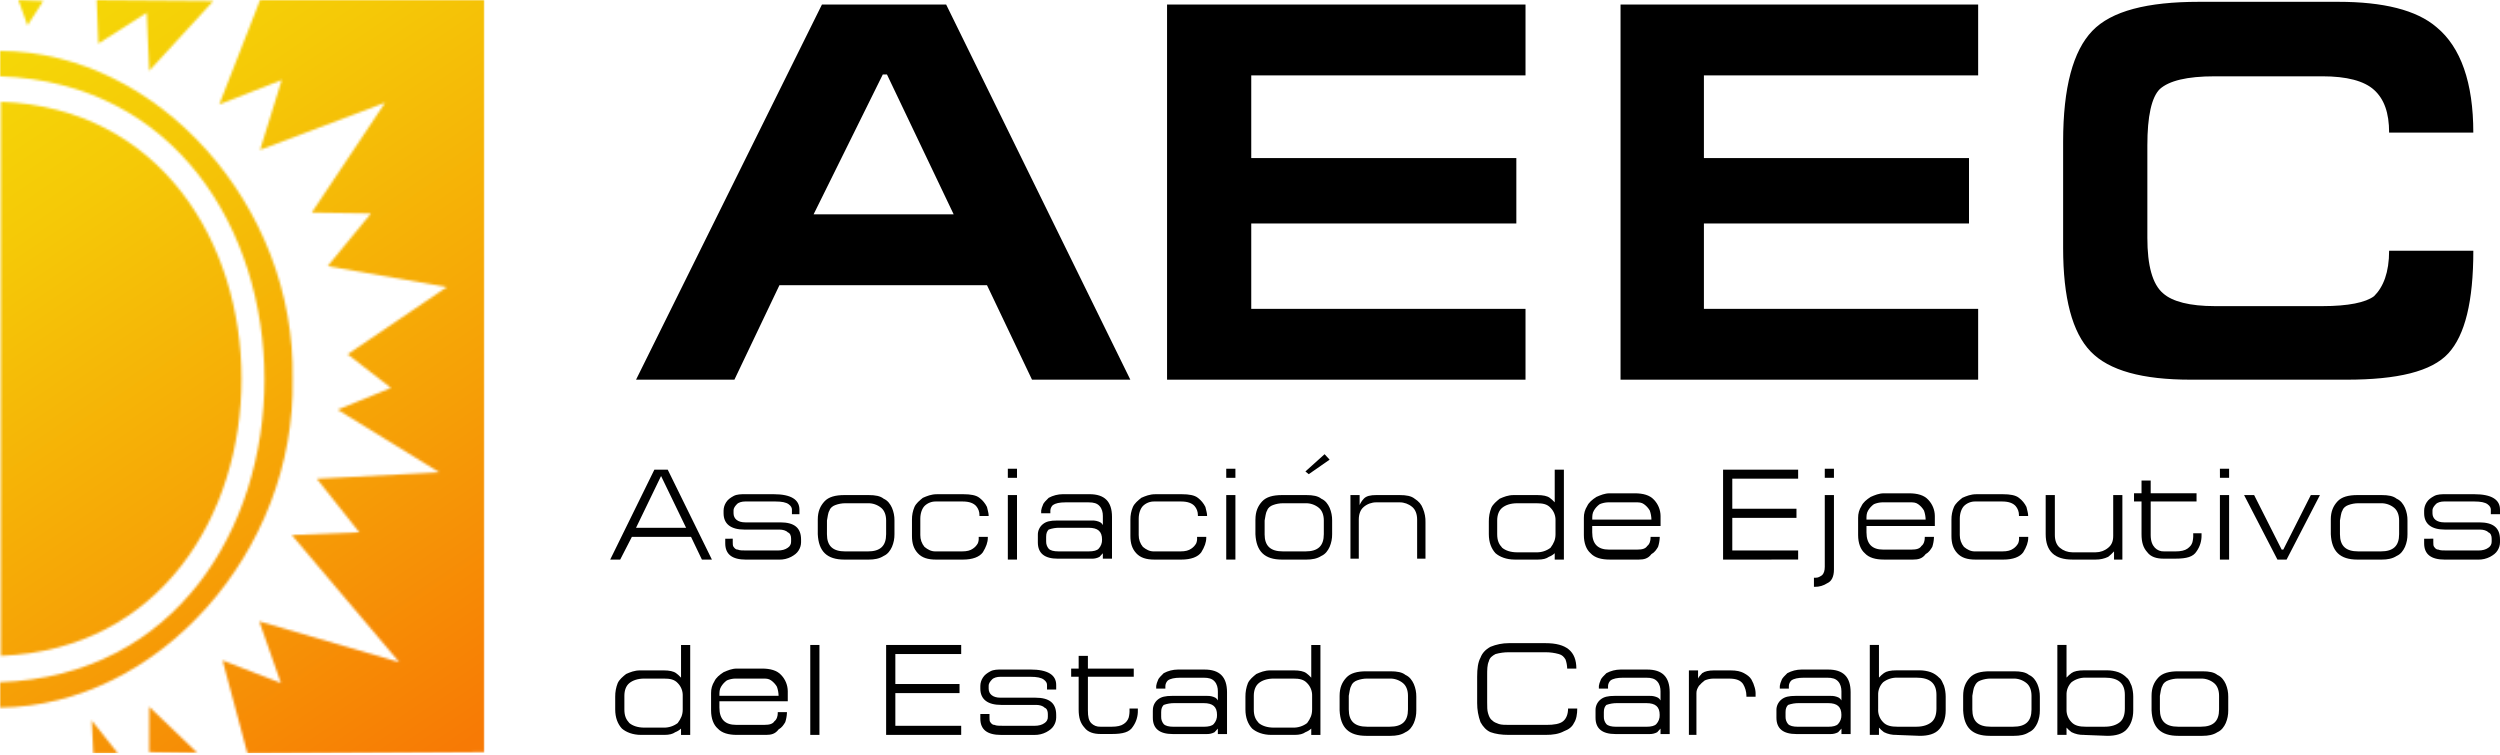 <svg width="1080" height="326" viewBox="0 0 1080 326" fill="none" xmlns="http://www.w3.org/2000/svg">
<mask id="mask0_641_478" style="mask-type:luminance" maskUnits="userSpaceOnUse" x="64" y="305" width="22" height="21">
<path d="M64.462 324.926L85.348 325.321L64.462 305.309V324.926Z" fill="white"/>
</mask>
<g mask="url(#mask0_641_478)">
<path d="M209.228 0H0V325.321H209.228V0Z" fill="url(#paint0_linear_641_478)"/>
</g>
<mask id="mask1_641_478" style="mask-type:luminance" maskUnits="userSpaceOnUse" x="39" y="311" width="13" height="15">
<path d="M40.333 325.711H51.138L39.614 311.193L40.333 325.711Z" fill="white"/>
</mask>
<g mask="url(#mask1_641_478)">
<path d="M209.228 0H0V325.321H209.228V0Z" fill="url(#paint1_linear_641_478)"/>
</g>
<mask id="mask2_641_478" style="mask-type:luminance" maskUnits="userSpaceOnUse" x="41" y="0" width="52" height="31">
<path d="M63.381 5.494L64.462 30.609L92.191 0.39L41.776 0L42.495 18.837L63.381 5.494Z" fill="white"/>
</mask>
<g mask="url(#mask2_641_478)">
<path d="M209.228 0H0V325.321H209.228V0Z" fill="url(#paint2_linear_641_478)"/>
</g>
<mask id="mask3_641_478" style="mask-type:luminance" maskUnits="userSpaceOnUse" x="7" y="0" width="12" height="11">
<path d="M18.724 0.39L7.924 0L11.886 10.988L18.724 0.39Z" fill="white"/>
</mask>
<g mask="url(#mask3_641_478)">
<path d="M209.228 0H0V325.321H209.228V0Z" fill="url(#paint3_linear_641_478)"/>
</g>
<mask id="mask4_641_478" style="mask-type:luminance" maskUnits="userSpaceOnUse" x="0" y="21" width="127" height="285">
<path d="M126.423 163.64C127.833 89.079 68.424 22.366 0 21.976V32.964C152.333 38.458 152.333 289.217 0 294.711V305.699C68.424 304.914 127.833 238.202 126.423 163.64Z" fill="white"/>
</mask>
<g mask="url(#mask4_641_478)">
<path d="M209.228 0H0V325.321H209.228V0Z" fill="url(#paint4_linear_641_478)"/>
</g>
<mask id="mask5_641_478" style="mask-type:luminance" maskUnits="userSpaceOnUse" x="0" y="43" width="105" height="241">
<path d="M0.362 43.952V283.328C139.005 277.839 139.005 49.446 0.362 43.952Z" fill="white"/>
</mask>
<g mask="url(#mask5_641_478)">
<path d="M209.228 0H0V325.321H209.228V0Z" fill="url(#paint5_linear_641_478)"/>
</g>
<mask id="mask6_641_478" style="mask-type:luminance" maskUnits="userSpaceOnUse" x="94" y="0" width="116" height="326">
<path d="M209.59 0H112.357L94.714 45.127L121.719 34.534L112.357 64.748L166.376 44.342L134.685 91.828L160.252 92.218L141.528 114.979L193.023 124.007L150.171 153.047L168.895 167.565L145.847 176.983L189.785 204.063L136.847 206.807L155.214 229.963L126.042 231.138L172.499 286.078L112 268.416L121.361 295.101L96.152 285.293L106.957 325.711L209.59 324.926V0Z" fill="white"/>
</mask>
<g mask="url(#mask6_641_478)">
<path d="M209.228 0H0V325.321H209.228V0Z" fill="url(#paint6_linear_641_478)"/>
</g>
<path d="M317.266 164.021H274.771L355.08 1.96H408.737L488.303 164.021H445.827L426.384 123.208H336.713L317.266 164.021ZM351.48 92.585H411.979L383.17 32.179H381.365L351.48 92.585Z" fill="black"/>
<path d="M504.169 164.021V1.96H659.021V32.569H540.54V68.287H655.059V96.542H540.54V133.426H659.021V164.021H504.169Z" fill="black"/>
<path d="M700.073 164.021V1.96H854.563V32.569H736.087V68.287H850.606V96.542H736.087V133.426H854.563V164.021H700.073Z" fill="black"/>
<path d="M1032.1 108.31H1068.48C1068.48 130.286 1064.88 144.804 1057.67 152.652C1050.46 160.501 1035.7 164.021 1013.73 164.021H946.396C925.51 164.021 911.105 160.097 903.158 151.853C895.211 143.61 891.272 128.702 891.272 107.117V61.219C891.272 37.673 895.596 21.976 903.877 13.343C912.158 4.709 927.644 0.785 949.972 0.785H1010.13C1029.57 0.785 1043.97 4.314 1052.62 11.773C1063.07 20.406 1068.47 35.709 1068.47 57.295H1032.1C1032.1 48.661 1029.93 42.772 1025.61 38.848C1021.3 34.924 1013.73 32.964 1003.29 32.964H956.829C944.61 32.964 937.024 34.924 933.063 38.458C929.463 41.987 927.658 50.231 927.658 62.789V102.816C927.658 114.589 929.82 122.828 934.501 126.752C938.463 130.286 946.024 132.246 956.829 132.246H1003.29C1014.45 132.246 1022.01 130.676 1025.61 127.932C1029.58 124.007 1032.1 117.729 1032.1 108.31Z" fill="black"/>
<path d="M267.927 241.736H263.608L282.694 202.883H288.456L307.542 241.736H303.222L298.523 231.923H272.97L267.927 241.736ZM274.77 227.998H296.389L285.58 205.632L274.77 227.998Z" fill="black"/>
<path d="M316.547 232.708V234.277C316.547 235.062 316.547 235.847 316.904 236.242C317.261 236.637 317.628 237.417 318.709 237.417C319.428 237.812 320.866 237.812 322.666 237.812H335.994C337.796 237.812 339.236 237.418 340.313 236.632C340.779 236.347 341.159 235.942 341.413 235.458C341.667 234.975 341.786 234.432 341.756 233.887V232.708C341.756 231.533 341.394 230.358 340.313 229.963C339.594 229.178 338.152 228.783 336.713 228.783H321.59C315.828 228.783 312.585 226.433 312.585 221.734V220.559C312.609 219.303 312.983 218.079 313.666 217.025C314.385 215.85 315.466 215.065 316.904 214.28C318.342 213.495 320.147 213.495 321.947 213.495H334.194C341.756 213.495 345.356 215.845 345.356 220.164V222.129H342.113V220.164C342.113 219.379 341.756 218.594 340.675 217.814C339.594 217.034 337.794 216.639 334.913 216.639H321.933C320.495 216.639 319.052 217.029 318.333 217.814C317.614 218.599 316.89 219.384 316.89 220.564V221.738C316.89 224.088 318.695 225.663 321.933 225.663H337.061C343.171 225.663 346.061 228.013 346.061 233.121V234.296C346.04 235.552 345.665 236.777 344.98 237.83C344.261 239.005 343.18 239.79 341.742 240.575C340.183 241.374 338.451 241.779 336.699 241.755H322.309C316.199 241.755 313.304 239.405 313.304 234.705V232.741L316.547 232.708Z" fill="black"/>
<path d="M353.279 224.469C353.279 220.935 354.36 218.58 356.16 216.62C357.96 214.661 360.86 213.871 364.803 213.871H375.246C378.127 213.871 380.289 214.266 381.727 215.441C383.527 216.226 384.608 217.791 385.327 219.365C386.069 221.1 386.437 222.972 386.408 224.859V230.757C386.437 232.644 386.069 234.516 385.327 236.251C384.608 237.821 383.527 239.391 381.727 240.176C379.927 241.35 377.765 241.745 375.246 241.745H364.803C357.241 241.745 353.636 238.211 353.279 230.757V224.469ZM357.241 230.757C357.241 235.856 359.76 238.211 365.16 238.211H374.884C380.289 238.211 382.808 235.861 382.808 230.757V224.859C382.808 222.509 382.089 220.545 380.646 219.365C379.025 218.037 376.978 217.341 374.884 217.405H365.17C363.695 217.408 362.232 217.673 360.851 218.19C359.77 218.58 358.689 219.365 358.327 220.54C357.608 221.715 357.608 223.285 357.251 224.854L357.241 230.757Z" fill="black"/>
<path d="M415.58 238.202C417.741 238.202 419.18 237.812 420.279 237.027C421.186 236.437 421.929 235.629 422.441 234.677C422.733 233.93 422.855 233.127 422.798 232.327V231.932H426.737V232.327C426.737 234.287 426.018 236.251 424.58 238.606C423.137 240.566 420.256 241.745 415.937 241.745H404.413C400.813 241.745 398.303 240.96 396.494 238.996C394.685 237.031 393.97 234.682 393.97 231.542V224.493C393.943 222.606 394.311 220.734 395.051 218.999C395.77 217.429 397.213 216.249 398.651 215.074C400.456 214.289 402.256 213.505 404.761 213.505H416.285C419.165 213.505 421.689 213.895 423.127 215.074C424.504 216.107 425.615 217.452 426.37 218.999C426.727 220.568 427.089 221.743 427.089 222.528V222.923H423.127V222.528C423.14 221.089 422.629 219.694 421.689 218.604C420.608 217.429 418.808 216.644 415.927 216.644H404.413C403.484 216.609 402.557 216.765 401.691 217.102C400.824 217.439 400.036 217.95 399.375 218.604C398.294 219.783 397.575 221.743 397.575 224.098V231.147C397.55 233.008 398.188 234.817 399.375 236.251C400.813 237.426 402.256 238.211 404.075 238.211L415.58 238.202Z" fill="black"/>
<path d="M435.384 202.493H439.346V206.417H435.384V202.493ZM435.384 241.736V213.871H439.346V241.736H435.384Z" fill="black"/>
<path d="M448.355 231.138C448.325 230.24 448.505 229.348 448.881 228.532C449.256 227.717 449.816 227 450.517 226.438C451.955 225.263 453.755 224.868 456.627 224.868H471.751C473 224.815 474.241 225.085 475.355 225.653C475.82 225.936 476.195 226.345 476.436 226.833V222.909C476.436 221.339 476.074 219.769 474.993 218.59C473.913 217.41 472.474 217.02 470.294 217.02H460.232C457.725 217.02 455.925 217.413 454.832 218.2C454.186 218.817 453.8 219.657 453.751 220.549V221.724H449.789V220.549C449.916 219.735 450.16 218.944 450.512 218.2C450.87 217.02 451.951 216.235 453.032 215.06C454.908 214.043 457.007 213.504 459.141 213.49H470.665C477.146 213.49 480.384 216.63 480.384 223.299V241.35H476.427V239.001L474.984 240.57C473.987 241.102 472.871 241.372 471.741 241.355H456.993C451.232 241.355 448.351 239.005 448.351 234.305L448.355 231.138ZM457.717 227.998C456.116 227.971 454.523 228.237 453.017 228.783C452.298 229.568 451.936 230.353 451.936 231.923V233.887C451.903 235.03 452.287 236.147 453.017 237.027C453.736 237.812 455.179 238.202 457.336 238.202H470.303C472.465 238.202 473.905 237.81 474.622 237.027C475.111 236.501 475.492 235.885 475.743 235.212C475.994 234.54 476.11 233.824 476.084 233.107C476.084 229.573 474.284 228.003 470.322 228.003L457.717 227.998Z" fill="black"/>
<path d="M509.922 238.202C512.084 238.202 513.522 237.812 514.622 237.027C515.528 236.437 516.271 235.629 516.784 234.677C517.075 233.93 517.197 233.127 517.141 232.327V231.932H521.103V232.327C521.103 234.287 520.384 236.251 518.941 238.606C517.503 240.566 514.622 241.745 510.298 241.745H498.774C495.174 241.745 492.665 240.96 490.855 238.996C489.046 237.031 488.332 234.682 488.332 231.542V224.493C488.304 222.606 488.672 220.734 489.412 218.999C490.131 217.429 491.574 216.249 493.012 215.074C494.817 214.289 496.617 213.505 499.122 213.505H510.646C513.527 213.505 516.046 213.895 517.489 215.074C518.864 216.108 519.975 217.453 520.731 218.999C521.089 220.568 521.451 221.743 521.451 222.528V222.923H517.489V222.528C517.501 221.088 516.988 219.693 516.046 218.604C514.97 217.429 513.165 216.644 510.284 216.644H498.76C497.831 216.609 496.905 216.765 496.038 217.102C495.172 217.439 494.383 217.95 493.722 218.604C492.641 219.783 491.922 221.743 491.922 224.098V231.147C491.898 233.008 492.536 234.817 493.722 236.251C495.16 237.426 496.603 238.211 498.422 238.211L509.922 238.202Z" fill="black"/>
<path d="M529.736 202.493H533.698V206.417H529.736V202.493ZM529.736 241.736V213.871H533.698V241.736H529.736Z" fill="black"/>
<path d="M542.35 224.469C542.35 220.935 543.431 218.58 545.231 216.62C547.031 214.661 549.931 213.871 553.874 213.871H564.317C567.198 213.871 569.36 214.266 570.798 215.441C572.602 216.226 573.679 217.791 574.402 219.365C575.142 221.101 575.511 222.972 575.483 224.859V230.757C575.511 232.644 575.142 234.515 574.402 236.251C573.679 237.821 572.602 239.391 570.798 240.176C568.998 241.35 566.841 241.745 564.317 241.745H553.865C546.303 241.745 542.703 238.211 542.341 230.757V224.469H542.35ZM546.312 230.748C546.312 235.847 548.831 238.202 554.236 238.202H563.969C569.369 238.202 571.888 235.852 571.888 230.748V224.859C571.888 222.509 571.169 220.545 569.731 219.365C568.11 218.038 566.063 217.342 563.969 217.405H554.245C552.769 217.408 551.305 217.673 549.922 218.19C548.841 218.58 547.76 219.365 547.402 220.54C546.683 221.715 546.683 223.285 546.321 224.854V230.757L546.312 230.748Z" fill="black"/>
<path d="M594.559 213.871H604.64C607.521 213.871 609.683 214.266 611.126 215.441C612.926 216.62 614.007 217.791 614.726 219.76C615.503 221.621 615.871 223.628 615.807 225.644V241.341H612.202V224.469C612.202 222.119 611.483 220.15 610.045 218.975C608.531 217.704 606.617 217.008 604.64 217.011H594.559C592.582 217.008 590.668 217.704 589.154 218.975C587.716 220.15 586.997 222.114 586.997 224.469V241.341H583.393V213.871H587.354V218.19C587.786 217.174 588.395 216.243 589.154 215.441C590.235 214.266 592.035 213.871 594.559 213.871Z" fill="black"/>
<path d="M664.421 241.736H654.34C650.735 241.736 647.854 240.556 646.054 238.986C644.254 237.027 643.173 234.287 643.173 230.748V225.254C643.148 223.239 643.515 221.239 644.254 219.365C644.973 217.795 646.416 216.62 647.854 215.441C649.654 214.656 651.459 213.871 653.964 213.871H664.073C666.595 213.871 668.397 214.264 669.478 215.051C670.263 215.629 670.987 216.285 671.639 217.01V202.883H675.601V241.736H671.639V238.986C670.91 239.671 670.052 240.205 669.116 240.556C668.021 241.341 666.583 241.736 664.421 241.736ZM671.982 230.757V224.859C672.016 223.845 671.843 222.834 671.472 221.889C671.101 220.944 670.54 220.085 669.825 219.365C668.383 217.795 666.583 217.405 663.716 217.405H655.43C652.549 217.405 650.392 218.19 648.949 219.365C647.506 220.54 646.787 222.504 646.787 224.859V230.757C646.787 233.502 647.511 235.072 648.949 236.641C650.392 237.821 652.549 238.606 655.43 238.606H663.716C665.916 238.662 668.07 237.969 669.825 236.641C671.263 234.672 671.982 233.107 671.982 230.757Z" fill="black"/>
<path d="M707.997 241.736H695.392C691.792 241.736 688.911 240.951 687.111 238.986C685.306 237.417 684.23 234.672 684.23 231.138V223.708C684.197 221.902 684.698 220.127 685.668 218.604C686.387 217.034 687.83 215.859 689.63 214.679C691.43 213.894 693.23 213.11 695.392 213.11H706.201C709.801 213.11 712.682 213.894 714.482 215.859C716.313 217.751 717.345 220.276 717.363 222.909V227.223H687.835V229.972C687.835 235.072 690.354 237.426 695.035 237.426H707.282C709.439 237.426 710.882 237.036 711.601 235.856C712.682 235.071 713.044 233.506 713.044 232.327V231.932H717.001V232.327C716.937 233.661 716.696 234.981 716.282 236.251C715.563 237.426 714.844 238.601 713.401 239.391C711.958 241.341 710.158 241.736 707.997 241.736ZM713.42 224.469C713.393 223.131 713.15 221.806 712.701 220.545C712.066 219.46 711.207 218.522 710.182 217.795C709.101 217.01 708.02 217.01 706.577 217.01H694.696C693.456 217.045 692.234 217.311 691.092 217.795C690.066 218.522 689.207 219.46 688.573 220.545C687.854 221.72 687.853 222.894 687.853 224.469H713.42Z" fill="black"/>
<path d="M744.368 241.736V202.883H776.796V206.789H748.349V219.76H776.077V223.708H748.349V237.807H776.796V241.731L744.368 241.736Z" fill="black"/>
<path d="M788.302 213.871H792.264V246.05C792.264 249.19 791.183 251.154 789.383 251.939C787.782 252.993 785.9 253.54 783.983 253.509H783.621V249.584H784.34C785.421 249.584 786.145 249.19 787.221 248.405C787.945 247.62 788.302 246.445 788.302 244.875V213.871ZM788.302 202.493H792.264V206.417H788.302V202.493Z" fill="black"/>
<path d="M826.478 241.736H813.873C810.268 241.736 807.387 240.951 805.587 238.986C803.787 237.417 802.706 234.672 802.706 231.138V223.708C802.676 221.901 803.178 220.126 804.149 218.604C804.868 217.034 806.311 215.859 808.111 214.679C809.911 213.894 811.711 213.11 813.873 213.11H824.682C828.287 213.11 831.168 213.894 832.968 215.859C834.799 217.751 835.831 220.276 835.849 222.909V227.223H806.321V229.972C806.321 235.072 808.84 237.426 813.521 237.426H825.74C827.902 237.426 829.345 237.036 830.064 235.856C831.145 235.071 831.502 233.506 831.502 232.327V231.932H835.464V232.327C835.4 233.661 835.158 234.981 834.745 236.251C834.025 237.426 833.306 238.601 831.864 239.391C830.444 241.341 828.635 241.736 826.478 241.736ZM831.878 224.469C831.848 223.131 831.605 221.806 831.159 220.545C830.524 219.458 829.663 218.521 828.635 217.795C827.559 217.01 826.478 217.01 825.035 217.01H813.149C811.911 217.046 810.69 217.312 809.549 217.795C808.523 218.521 807.664 219.459 807.03 220.545C806.311 221.72 806.311 222.894 806.311 224.469H831.878Z" fill="black"/>
<path d="M865.01 238.202C867.167 238.202 868.61 237.812 869.71 237.027C870.616 236.439 871.358 235.63 871.867 234.677C872.162 233.931 872.286 233.128 872.229 232.327V231.932H876.191V232.327C876.191 234.287 875.472 236.251 874.029 238.606C872.591 240.566 869.71 241.745 865.386 241.745H853.472C849.868 241.745 847.363 240.96 845.549 238.996C843.735 237.031 843.025 234.682 843.025 231.542V224.493C842.997 222.606 843.366 220.734 844.106 218.999C844.83 217.429 846.268 216.249 847.711 215.074C849.511 214.289 851.311 213.505 853.82 213.505H865.344C868.225 213.505 870.749 213.895 872.187 215.074C873.563 216.107 874.675 217.452 875.43 218.999C875.787 220.568 876.149 221.743 876.149 222.528V222.923H872.187V222.528C872.199 221.089 871.688 219.694 870.749 218.604C869.668 217.429 867.868 216.644 864.987 216.644H853.472C852.542 216.608 851.615 216.764 850.748 217.101C849.88 217.438 849.091 217.949 848.43 218.604C847.349 219.783 846.63 221.743 846.63 224.098V231.147C846.605 233.008 847.243 234.817 848.43 236.251C849.868 237.426 851.311 238.211 853.129 238.211L865.01 238.202Z" fill="black"/>
<path d="M905.344 241.736H895.258C887.696 241.736 883.734 238.202 883.734 230.748V213.871H887.696V231.138C887.696 233.488 888.415 235.457 889.858 236.632C891.37 237.904 893.283 238.6 895.258 238.596H905.344C907.319 238.599 909.232 237.903 910.744 236.632C912.187 235.457 912.906 233.887 912.906 231.533V213.871H916.868V241.736H913.263V238.202C912.488 239.052 911.646 239.838 910.744 240.552C909.058 241.354 907.211 241.759 905.344 241.736Z" fill="black"/>
<path d="M930.911 236.632C931.421 237.16 932.039 237.573 932.722 237.844C933.405 238.115 934.138 238.237 934.872 238.202H939.915C942.073 238.202 943.877 237.811 944.953 237.027C946.03 236.242 946.758 235.457 947.115 234.277C947.41 233.128 947.529 231.942 947.468 230.757V230.362H951.068V231.147C951.134 233.67 950.375 236.145 948.906 238.197C947.468 240.547 944.587 241.336 939.906 241.336H934.501C931.62 241.336 929.101 240.551 927.658 238.592C925.858 236.627 925.139 234.273 925.139 230.743V216.62H921.896V213.086H925.139V207.592H929.101V213.086H948.906V216.62H929.101V231.138C929.111 233.887 929.83 235.457 930.911 236.632Z" fill="black"/>
<path d="M959 202.493H962.976V206.417H959.014L959 202.493ZM959 241.736V213.871H962.976V241.736H959Z" fill="black"/>
<path d="M1002.21 213.871L987.81 241.736H983.848L969.443 213.871H973.786L985.672 237.417H986.391L998.276 213.871H1002.21Z" fill="black"/>
<path d="M1006.9 224.469C1006.9 220.935 1007.98 218.58 1009.78 216.62C1011.58 214.661 1014.48 213.871 1018.42 213.871H1028.86C1031.74 213.871 1033.9 214.266 1035.34 215.441C1037.15 216.226 1038.22 217.791 1038.95 219.365C1039.69 221.101 1040.06 222.972 1040.03 224.859V230.757C1040.06 232.644 1039.69 234.515 1038.95 236.251C1038.22 237.821 1037.15 239.391 1035.34 240.176C1033.54 241.35 1031.39 241.745 1028.86 241.745H1018.43C1010.87 241.745 1007.27 238.211 1006.91 230.757V224.469H1006.9ZM1010.86 230.748C1010.86 235.847 1013.38 238.202 1018.78 238.202H1028.5C1033.9 238.202 1036.42 235.852 1036.42 230.748V224.859C1036.42 222.509 1035.7 220.545 1034.27 219.365C1032.65 218.038 1030.6 217.342 1028.5 217.405H1018.78C1017.3 217.408 1015.84 217.673 1014.46 218.19C1013.38 218.58 1012.3 219.365 1011.94 220.54C1011.22 221.715 1011.22 223.285 1010.86 224.854V230.748Z" fill="black"/>
<path d="M1051.19 232.708V234.277C1051.19 235.062 1051.19 235.847 1051.55 236.242C1051.91 236.637 1052.27 237.417 1053.35 237.417C1054.07 237.812 1055.51 237.812 1057.31 237.812H1070.64C1072.44 237.812 1073.88 237.418 1074.96 236.632C1075.42 236.347 1075.8 235.942 1076.06 235.458C1076.31 234.975 1076.43 234.432 1076.4 233.887V232.708C1076.4 231.533 1076.04 230.358 1074.96 229.963C1074.24 229.178 1072.8 228.783 1071.36 228.783H1056.23C1050.47 228.783 1047.23 226.433 1047.23 221.734V220.559C1047.25 219.303 1047.63 218.079 1048.31 217.025C1049.03 215.85 1050.11 215.065 1051.55 214.28C1053 213.495 1054.79 213.495 1056.59 213.495H1068.84C1076.4 213.495 1080 215.845 1080 220.164V222.129H1076.04V220.164C1076.04 219.379 1075.68 218.594 1074.6 217.814C1073.52 217.034 1071.72 216.639 1068.84 216.639H1055.87C1054.43 216.639 1052.99 217.029 1052.27 217.814C1051.55 218.599 1050.83 219.384 1050.83 220.564V221.738C1050.83 224.088 1052.63 225.663 1055.87 225.663H1071C1077.1 225.663 1080 228.013 1080 233.121V234.296C1079.98 235.552 1079.6 236.776 1078.92 237.83C1078.2 239.005 1077.12 239.79 1075.68 240.575C1074.12 241.374 1072.39 241.779 1070.64 241.755H1056.23C1050.12 241.755 1047.23 239.405 1047.23 234.705V232.741L1051.19 232.708Z" fill="black"/>
<path d="M287.018 317.472H276.932C273.332 317.472 270.451 316.292 268.651 314.723C266.851 312.763 265.77 310.023 265.77 306.484V300.99C265.742 298.975 266.109 296.975 266.851 295.101C267.57 293.532 269.008 292.357 270.451 291.177C272.251 290.392 274.051 289.607 276.561 289.607H286.646C289.153 289.607 290.953 290.001 292.046 290.787C292.832 291.365 293.556 292.022 294.208 292.747V278.648H298.17V317.496H294.203V314.746C293.476 315.432 292.62 315.965 291.684 316.316C290.618 317.077 289.175 317.472 287.018 317.472ZM294.937 306.484V300.595C294.972 299.582 294.801 298.572 294.432 297.627C294.064 296.682 293.506 295.823 292.794 295.101C291.351 293.532 289.551 293.142 286.684 293.142H278.375C275.494 293.142 273.332 293.926 271.889 295.101C270.446 296.276 269.732 298.241 269.732 300.595V306.484C269.732 309.229 270.451 310.799 271.889 312.368C273.332 313.548 275.494 314.333 278.375 314.333H286.656C288.856 314.389 291.01 313.696 292.765 312.368C294.203 310.408 294.937 308.839 294.937 306.484Z" fill="black"/>
<path d="M330.951 317.472H318.346C314.746 317.472 311.865 316.687 310.065 314.723C308.26 313.153 307.184 310.408 307.184 306.874V299.42C307.151 297.615 307.652 295.84 308.622 294.317C309.341 292.747 310.784 291.572 312.584 290.392C314.384 289.607 316.184 288.823 318.346 288.823H329.155C332.755 288.823 335.636 289.607 337.436 291.572C339.267 293.464 340.299 295.989 340.317 298.621V302.936H310.784V305.685C310.784 310.784 313.303 313.139 317.984 313.139H330.232C332.389 313.139 333.832 312.749 334.551 311.569C335.632 310.784 335.994 309.219 335.994 308.04V307.645H339.955V308.04C339.89 309.374 339.646 310.694 339.232 311.964C338.513 313.139 337.794 314.314 336.351 315.103C334.913 317.077 333.113 317.472 330.951 317.472ZM336.351 300.595C336.323 299.257 336.08 297.932 335.632 296.671C334.997 295.587 334.138 294.652 333.113 293.926C332.032 293.142 330.951 293.142 329.508 293.142H317.627C316.387 293.174 315.164 293.441 314.022 293.926C312.998 294.653 312.139 295.588 311.503 296.671C310.784 297.851 310.784 299.021 310.784 300.595H336.351Z" fill="black"/>
<path d="M350.036 317.472V278.624H353.998V317.472H350.036Z" fill="black"/>
<path d="M382.808 317.472V278.624H415.236V282.544H386.788V295.496H414.517V299.42H386.788V313.548H415.236V317.472H382.808Z" fill="black"/>
<path d="M427.465 308.444V310.014C427.465 310.798 427.465 311.583 427.822 311.978C428.179 312.373 428.541 313.153 429.622 313.153C430.346 313.548 431.784 313.548 433.584 313.548H446.908C448.709 313.548 450.15 313.155 451.231 312.368C451.697 312.083 452.076 311.677 452.329 311.194C452.582 310.711 452.7 310.168 452.67 309.624V308.444C452.67 307.269 452.312 306.094 451.231 305.699C450.512 304.914 449.07 304.52 447.631 304.52H432.503C426.741 304.52 423.503 302.17 423.503 297.47V296.295C423.525 295.039 423.899 293.814 424.584 292.761C425.303 291.586 426.384 290.801 427.822 290.016C429.26 289.231 431.065 289.231 432.865 289.231H445.108C452.67 289.231 456.274 291.581 456.274 295.9V297.865H452.312V295.9C452.312 295.115 451.95 294.331 450.87 293.55C449.789 292.77 447.989 292.375 445.108 292.375H432.146C430.703 292.375 429.265 292.766 428.541 293.55C427.817 294.335 427.103 295.12 427.103 296.3V297.475C427.103 299.825 428.903 301.399 432.146 301.399H447.27C453.379 301.399 456.274 303.749 456.274 308.857V310.032C456.25 311.288 455.876 312.512 455.193 313.567C454.47 314.742 453.393 315.526 451.95 316.311C450.391 317.111 448.66 317.516 446.908 317.491H432.503C426.393 317.491 423.503 315.141 423.503 310.441V308.444H427.465Z" fill="black"/>
<path d="M471.384 312.368C471.895 312.896 472.513 313.31 473.196 313.58C473.879 313.851 474.612 313.973 475.346 313.938H480.384C482.546 313.938 484.346 313.548 485.427 312.763C486.445 312.126 487.209 311.153 487.589 310.014C487.888 308.862 488.01 307.672 487.951 306.484V306.089H491.551V306.893C491.617 309.416 490.858 311.891 489.389 313.943C487.951 316.292 485.07 317.082 480.384 317.082H475.346C472.465 317.082 469.941 316.297 468.503 314.337C466.703 312.373 465.979 310.018 465.979 306.489V292.357H462.741V288.822H465.979V283.328H469.974V288.822H489.784V292.357H469.974V306.893C469.974 309.624 470.317 311.193 471.384 312.368Z" fill="black"/>
<path d="M498.045 306.893C498.015 305.995 498.195 305.103 498.57 304.288C498.946 303.472 499.506 302.755 500.207 302.193C501.645 301.018 503.45 300.624 506.316 300.624H521.44C522.688 300.57 523.928 300.841 525.04 301.408C525.505 301.691 525.88 302.1 526.121 302.588V298.664C526.121 297.094 525.759 295.524 524.678 294.345C523.597 293.165 522.159 292.775 519.979 292.775H509.921C507.399 292.775 505.597 293.168 504.516 293.955C503.872 294.573 503.488 295.413 503.44 296.304V297.479H499.478V296.304C499.604 295.491 499.846 294.699 500.197 293.955C500.559 292.775 501.636 291.99 502.717 290.815C504.594 289.8 506.692 289.261 508.826 289.245H520.35C526.831 289.245 530.074 292.385 530.074 299.054V317.106H526.112V314.756L524.669 316.325C523.673 316.857 522.559 317.127 521.431 317.11H506.664C500.902 317.11 498.021 314.76 498.021 310.061V306.893H498.045ZM507.407 303.754C505.806 303.726 504.213 303.992 502.707 304.538C501.988 305.323 501.626 306.108 501.626 307.678V309.642C501.592 310.785 501.977 311.902 502.707 312.782C503.431 313.567 504.869 313.957 507.031 313.957H519.993C522.155 313.957 523.596 313.565 524.317 312.782C525.295 311.715 525.812 310.304 525.755 308.857C525.755 305.323 523.955 303.754 519.993 303.754H507.407Z" fill="black"/>
<path d="M559.269 317.472H549.188C545.588 317.472 542.707 316.292 540.907 314.723C539.102 312.763 538.026 310.023 538.026 306.484V300.99C537.999 298.976 538.364 296.976 539.102 295.101C539.826 293.532 541.264 292.357 542.707 291.177C544.507 290.392 546.307 289.607 548.816 289.607H558.902C561.409 289.607 563.209 290.001 564.302 290.787C565.088 291.365 565.812 292.022 566.464 292.747V278.648H570.426V317.496H566.464V314.746C565.741 315.419 564.893 315.945 563.968 316.292C562.869 317.077 561.426 317.472 559.269 317.472ZM566.835 306.484V300.595C566.868 299.581 566.694 298.57 566.322 297.625C565.95 296.68 565.389 295.821 564.673 295.101C563.23 293.532 561.43 293.142 558.564 293.142H550.283C547.402 293.142 545.24 293.926 543.802 295.101C542.364 296.276 541.64 298.241 541.64 300.595V306.484C541.64 309.229 542.359 310.799 543.802 312.368C545.24 313.548 547.402 314.333 550.283 314.333H558.564C560.764 314.39 562.918 313.697 564.673 312.368C566.107 310.408 566.83 308.839 566.83 306.484H566.835Z" fill="black"/>
<path d="M578.712 300.595C578.712 297.066 579.793 294.711 581.593 292.747C583.393 290.782 586.293 290.002 590.236 290.002H600.678C603.559 290.002 605.721 290.392 607.164 291.572C608.964 292.357 610.045 293.922 610.764 295.496C611.504 297.232 611.873 299.103 611.845 300.99V306.893C611.873 308.78 611.504 310.651 610.764 312.387C610.045 313.957 608.964 315.526 607.164 316.311C605.364 317.491 603.202 317.881 600.678 317.881H590.236C582.674 317.881 579.074 314.352 578.712 306.893V300.595ZM582.674 306.484C582.674 311.583 585.198 313.938 590.598 313.938H600.321C605.721 313.938 608.245 311.588 608.245 306.484V300.595C608.245 298.246 607.521 296.281 606.083 295.101C604.462 293.775 602.415 293.079 600.321 293.142H590.598C589.121 293.144 587.657 293.41 586.274 293.926C585.198 294.317 584.117 295.101 583.755 296.276C583.036 297.451 583.036 299.021 582.674 300.591V306.479V306.484Z" fill="black"/>
<path d="M667.664 317.472H651.817C648.579 317.472 646.055 317.077 643.893 316.292C642.093 315.508 640.655 313.943 639.574 311.978C638.607 309.338 638.118 306.546 638.131 303.735V292.357C638.131 288.822 638.493 286.078 639.574 284.113C640.295 282.155 641.734 280.589 643.893 279.414C646.405 278.375 649.098 277.841 651.817 277.844H667.664C676.664 277.844 680.988 281.373 680.988 288.827H677.026C676.996 287.489 676.753 286.165 676.307 284.903C675.588 283.728 674.864 282.943 673.426 282.553C671.551 282.027 669.612 281.764 667.664 281.773H651.817C649.869 281.764 647.93 282.027 646.055 282.553C644.617 283.338 643.536 284.123 643.174 285.692C642.455 287.262 642.455 289.227 642.455 291.971V303.354C642.455 305.314 642.455 306.884 642.817 308.054C643.179 309.224 643.536 310.404 644.617 311.193C645.336 311.978 646.417 312.368 647.498 312.763C648.579 313.158 650.379 313.153 652.197 313.153H668.04C671.283 313.153 673.802 312.763 675.245 311.583C676.688 310.404 677.407 308.444 677.407 306.089H681.369C681.369 308.439 681.007 310.789 679.926 312.368C679.205 313.935 677.766 315.113 675.607 315.902C673.426 317.077 670.902 317.472 667.664 317.472Z" fill="black"/>
<path d="M689.269 306.893C689.24 305.996 689.42 305.104 689.795 304.288C690.17 303.472 690.73 302.755 691.431 302.193C692.873 301.018 694.673 300.624 697.54 300.624H712.664C713.912 300.57 715.152 300.841 716.264 301.408C716.729 301.691 717.104 302.1 717.345 302.588V298.664C717.345 297.094 716.983 295.524 715.907 294.345C714.831 293.165 713.383 292.775 711.207 292.775H701.154C698.635 292.775 696.831 293.17 695.754 293.955C695.107 294.571 694.721 295.412 694.673 296.304V297.479H690.712V296.304C690.837 295.491 691.079 294.699 691.431 293.955C691.792 292.775 692.873 291.99 693.95 290.815C695.827 289.8 697.925 289.261 700.059 289.245H711.583C718.064 289.245 721.307 292.385 721.307 299.054V317.106H717.345V314.756L715.907 316.325C714.909 316.856 713.794 317.126 712.664 317.11H697.911C692.15 317.11 689.269 314.76 689.269 310.061V306.893ZM698.635 303.754C697.034 303.727 695.441 303.993 693.936 304.538C693.216 305.323 692.859 306.108 692.859 307.678V309.642C692.824 310.785 693.207 311.901 693.936 312.782C694.659 313.567 696.097 313.957 698.259 313.957H711.221C713.383 313.957 714.824 313.565 715.545 312.782C716.524 311.715 717.041 310.304 716.983 308.857C716.983 305.323 715.183 303.754 711.221 303.754H698.635Z" fill="black"/>
<path d="M733.563 317.472H729.602V289.607H733.563V293.142C733.925 292.357 734.282 291.962 735.363 290.792C736.444 290.007 738.244 289.612 740.406 289.612H747.611C750.13 289.612 751.93 290.007 753.373 290.792C754.816 291.577 755.892 292.361 756.611 293.536C757.245 294.646 757.73 295.834 758.054 297.071C758.349 298.089 758.469 299.151 758.411 300.21V300.995H754.454V300.6C754.435 298.802 753.937 297.042 753.011 295.501C751.93 293.931 750.13 293.151 746.901 293.151H740.058C738.82 293.184 737.599 293.451 736.458 293.936C735.537 294.626 734.692 295.414 733.939 296.286C733.22 297.461 732.858 298.245 732.858 299.425V317.477L733.563 317.472Z" fill="black"/>
<path d="M767.415 306.893C767.385 305.995 767.565 305.103 767.941 304.288C768.316 303.472 768.876 302.755 769.577 302.193C771.015 301.018 772.815 300.624 775.687 300.624H790.815C792.063 300.57 793.303 300.841 794.415 301.408C794.88 301.691 795.255 302.1 795.496 302.588V298.664C795.496 297.094 795.134 295.524 794.053 294.345C792.972 293.165 791.534 292.775 789.354 292.775H779.273C776.747 292.775 774.946 293.168 773.868 293.955C773.223 294.572 772.836 295.412 772.787 296.304V297.479H768.877V296.304C769.002 295.491 769.245 294.699 769.596 293.955C769.953 292.775 771.034 291.99 772.115 290.815C773.992 289.799 776.09 289.26 778.225 289.245H789.748C796.229 289.245 799.472 292.385 799.472 299.054V317.106H795.51V314.756L794.067 316.325C793.072 316.857 791.958 317.127 790.829 317.11H776.063C770.301 317.11 767.42 314.76 767.42 310.061V306.893H767.415ZM777.139 303.754C775.538 303.726 773.945 303.992 772.439 304.538C771.72 305.323 771.358 306.108 771.358 307.678V309.642C771.325 310.785 771.709 311.902 772.439 312.782C773.158 313.567 774.601 313.957 776.758 313.957H789.725C791.887 313.957 793.327 313.565 794.044 312.782C794.531 312.255 794.908 311.637 795.156 310.963C795.403 310.29 795.516 309.574 795.487 308.857C795.487 305.323 793.687 303.754 789.725 303.754H777.139Z" fill="black"/>
<path d="M819.273 317.472C817.402 317.537 815.546 317.132 813.873 316.292C813.087 315.715 812.363 315.058 811.711 314.333V317.472H807.749V278.624H811.711V292.723C812.363 291.998 813.087 291.341 813.873 290.763C814.954 289.977 816.754 289.584 819.273 289.584H829.358C830.957 289.591 832.544 289.856 834.058 290.369C835.422 290.867 836.653 291.671 837.658 292.719C838.739 293.503 839.101 294.683 839.82 296.253C840.294 297.774 840.536 299.359 840.539 300.952V306.893C840.539 310.427 839.458 313.172 837.658 315.136C835.858 317.101 832.958 317.881 829.377 317.881L819.292 317.491L819.273 317.472ZM811.349 306.484C811.316 307.499 811.491 308.51 811.862 309.454C812.234 310.399 812.795 311.258 813.511 311.978C814.954 313.548 817.111 313.938 819.621 313.938H827.902C830.782 313.938 832.944 313.153 834.382 311.978C835.821 310.803 836.544 308.839 836.544 306.089V300.205C836.544 295.101 833.663 292.747 827.902 292.747H819.635C817.434 292.69 815.28 293.383 813.525 294.711C812.809 295.431 812.248 296.29 811.877 297.235C811.505 298.18 811.33 299.19 811.363 300.205V306.484H811.349Z" fill="black"/>
<path d="M848.083 300.595C848.083 297.066 849.164 294.711 850.964 292.747C852.764 290.782 855.664 290.002 859.607 290.002H870.05C872.931 290.002 875.092 290.392 876.535 291.572C878.335 292.357 879.416 293.922 880.135 295.496C880.875 297.232 881.244 299.103 881.216 300.99V306.893C881.244 308.78 880.875 310.651 880.135 312.387C879.416 313.957 878.335 315.526 876.535 316.311C874.73 317.491 872.573 317.881 870.05 317.881H859.607C852.045 317.881 848.445 314.352 848.083 306.893V300.595ZM852.045 306.484C852.045 311.583 854.564 313.938 859.969 313.938H869.692C875.092 313.938 877.611 311.588 877.611 306.484V300.595C877.611 298.246 876.892 296.281 875.454 295.101C873.833 293.775 871.787 293.079 869.692 293.142H859.969C858.492 293.144 857.028 293.41 855.645 293.926C855.073 294.1 854.549 294.402 854.113 294.809C853.676 295.216 853.338 295.718 853.126 296.276C852.407 297.451 852.407 299.021 852.045 300.591V306.479V306.484Z" fill="black"/>
<path d="M900.301 317.472C898.429 317.537 896.571 317.131 894.896 316.292C894.112 315.715 893.389 315.058 892.739 314.333V317.472H888.777V278.624H892.739V292.723C893.389 291.998 894.112 291.341 894.896 290.763C895.977 289.977 897.779 289.584 900.301 289.584H910.382C911.981 289.591 913.568 289.856 915.082 290.369C916.445 290.868 917.676 291.672 918.682 292.719C919.763 293.503 920.12 294.683 920.844 296.253C921.318 297.774 921.56 299.359 921.563 300.952V306.893C921.563 310.427 920.482 313.172 918.682 315.136C916.882 317.101 913.982 317.881 910.396 317.881L900.315 317.491L900.301 317.472ZM892.739 306.484C892.705 307.499 892.879 308.509 893.25 309.454C893.621 310.399 894.181 311.258 894.896 311.978C896.339 313.548 898.501 313.938 901.006 313.938H909.287C912.173 313.938 914.33 313.153 915.773 311.978C917.215 310.803 917.935 308.839 917.935 306.089V300.205C917.935 295.101 915.054 292.747 909.292 292.747H901.006C898.806 292.691 896.652 293.383 894.896 294.711C894.181 295.432 893.621 296.291 893.25 297.235C892.879 298.18 892.705 299.191 892.739 300.205V306.484Z" fill="black"/>
<path d="M929.473 300.595C929.473 297.066 930.549 294.711 932.354 292.747C934.158 290.782 937.053 290.002 940.996 290.002H951.439C954.32 290.002 956.477 290.392 957.92 291.572C959.72 292.357 960.801 293.922 961.52 295.496C962.26 297.232 962.629 299.103 962.601 300.99V306.893C962.629 308.78 962.26 310.651 961.52 312.387C960.801 313.957 959.72 315.526 957.92 316.311C956.12 317.491 953.958 317.881 951.439 317.881H940.996C933.43 317.881 929.83 314.352 929.473 306.893V300.595ZM933.073 306.484C933.073 311.583 935.592 313.938 940.996 313.938H950.716C956.12 313.938 958.639 311.588 958.639 306.484V300.595C958.639 298.246 957.92 296.281 956.477 295.101C954.857 293.773 952.81 293.077 950.716 293.142H940.996C939.52 293.143 938.056 293.409 936.673 293.926C935.592 294.317 934.511 295.101 934.154 296.276C933.43 297.451 933.43 299.021 933.073 300.591V306.484Z" fill="black"/>
<path d="M574.393 198.569L565.379 204.848L563.94 203.668L572.221 196.214L574.393 198.569Z" fill="black"/>
<defs>
<linearGradient id="paint0_linear_641_478" x1="1.316" y1="10.18" x2="208.664" y2="316.25" gradientUnits="userSpaceOnUse">
<stop stop-color="#F5D907"/>
<stop offset="0.22" stop-color="#F5C907"/>
<stop offset="0.65" stop-color="#F6A006"/>
<stop offset="1" stop-color="#F77A05"/>
</linearGradient>
<linearGradient id="paint1_linear_641_478" x1="1.316" y1="10.18" x2="208.664" y2="316.25" gradientUnits="userSpaceOnUse">
<stop stop-color="#F5D907"/>
<stop offset="0.22" stop-color="#F5C907"/>
<stop offset="0.65" stop-color="#F6A006"/>
<stop offset="1" stop-color="#F77A05"/>
</linearGradient>
<linearGradient id="paint2_linear_641_478" x1="1.316" y1="10.18" x2="208.664" y2="316.25" gradientUnits="userSpaceOnUse">
<stop stop-color="#F5D907"/>
<stop offset="0.22" stop-color="#F5C907"/>
<stop offset="0.65" stop-color="#F6A006"/>
<stop offset="1" stop-color="#F77A05"/>
</linearGradient>
<linearGradient id="paint3_linear_641_478" x1="1.316" y1="10.18" x2="208.664" y2="316.25" gradientUnits="userSpaceOnUse">
<stop stop-color="#F5D907"/>
<stop offset="0.22" stop-color="#F5C907"/>
<stop offset="0.65" stop-color="#F6A006"/>
<stop offset="1" stop-color="#F77A05"/>
</linearGradient>
<linearGradient id="paint4_linear_641_478" x1="1.316" y1="10.18" x2="208.664" y2="316.25" gradientUnits="userSpaceOnUse">
<stop stop-color="#F5D907"/>
<stop offset="0.22" stop-color="#F5C907"/>
<stop offset="0.65" stop-color="#F6A006"/>
<stop offset="1" stop-color="#F77A05"/>
</linearGradient>
<linearGradient id="paint5_linear_641_478" x1="1.316" y1="10.18" x2="208.664" y2="316.25" gradientUnits="userSpaceOnUse">
<stop stop-color="#F5D907"/>
<stop offset="0.22" stop-color="#F5C907"/>
<stop offset="0.65" stop-color="#F6A006"/>
<stop offset="1" stop-color="#F77A05"/>
</linearGradient>
<linearGradient id="paint6_linear_641_478" x1="1.316" y1="10.18" x2="208.664" y2="316.25" gradientUnits="userSpaceOnUse">
<stop stop-color="#F5D907"/>
<stop offset="0.22" stop-color="#F5C907"/>
<stop offset="0.65" stop-color="#F6A006"/>
<stop offset="1" stop-color="#F77A05"/>
</linearGradient>
</defs>
</svg>
